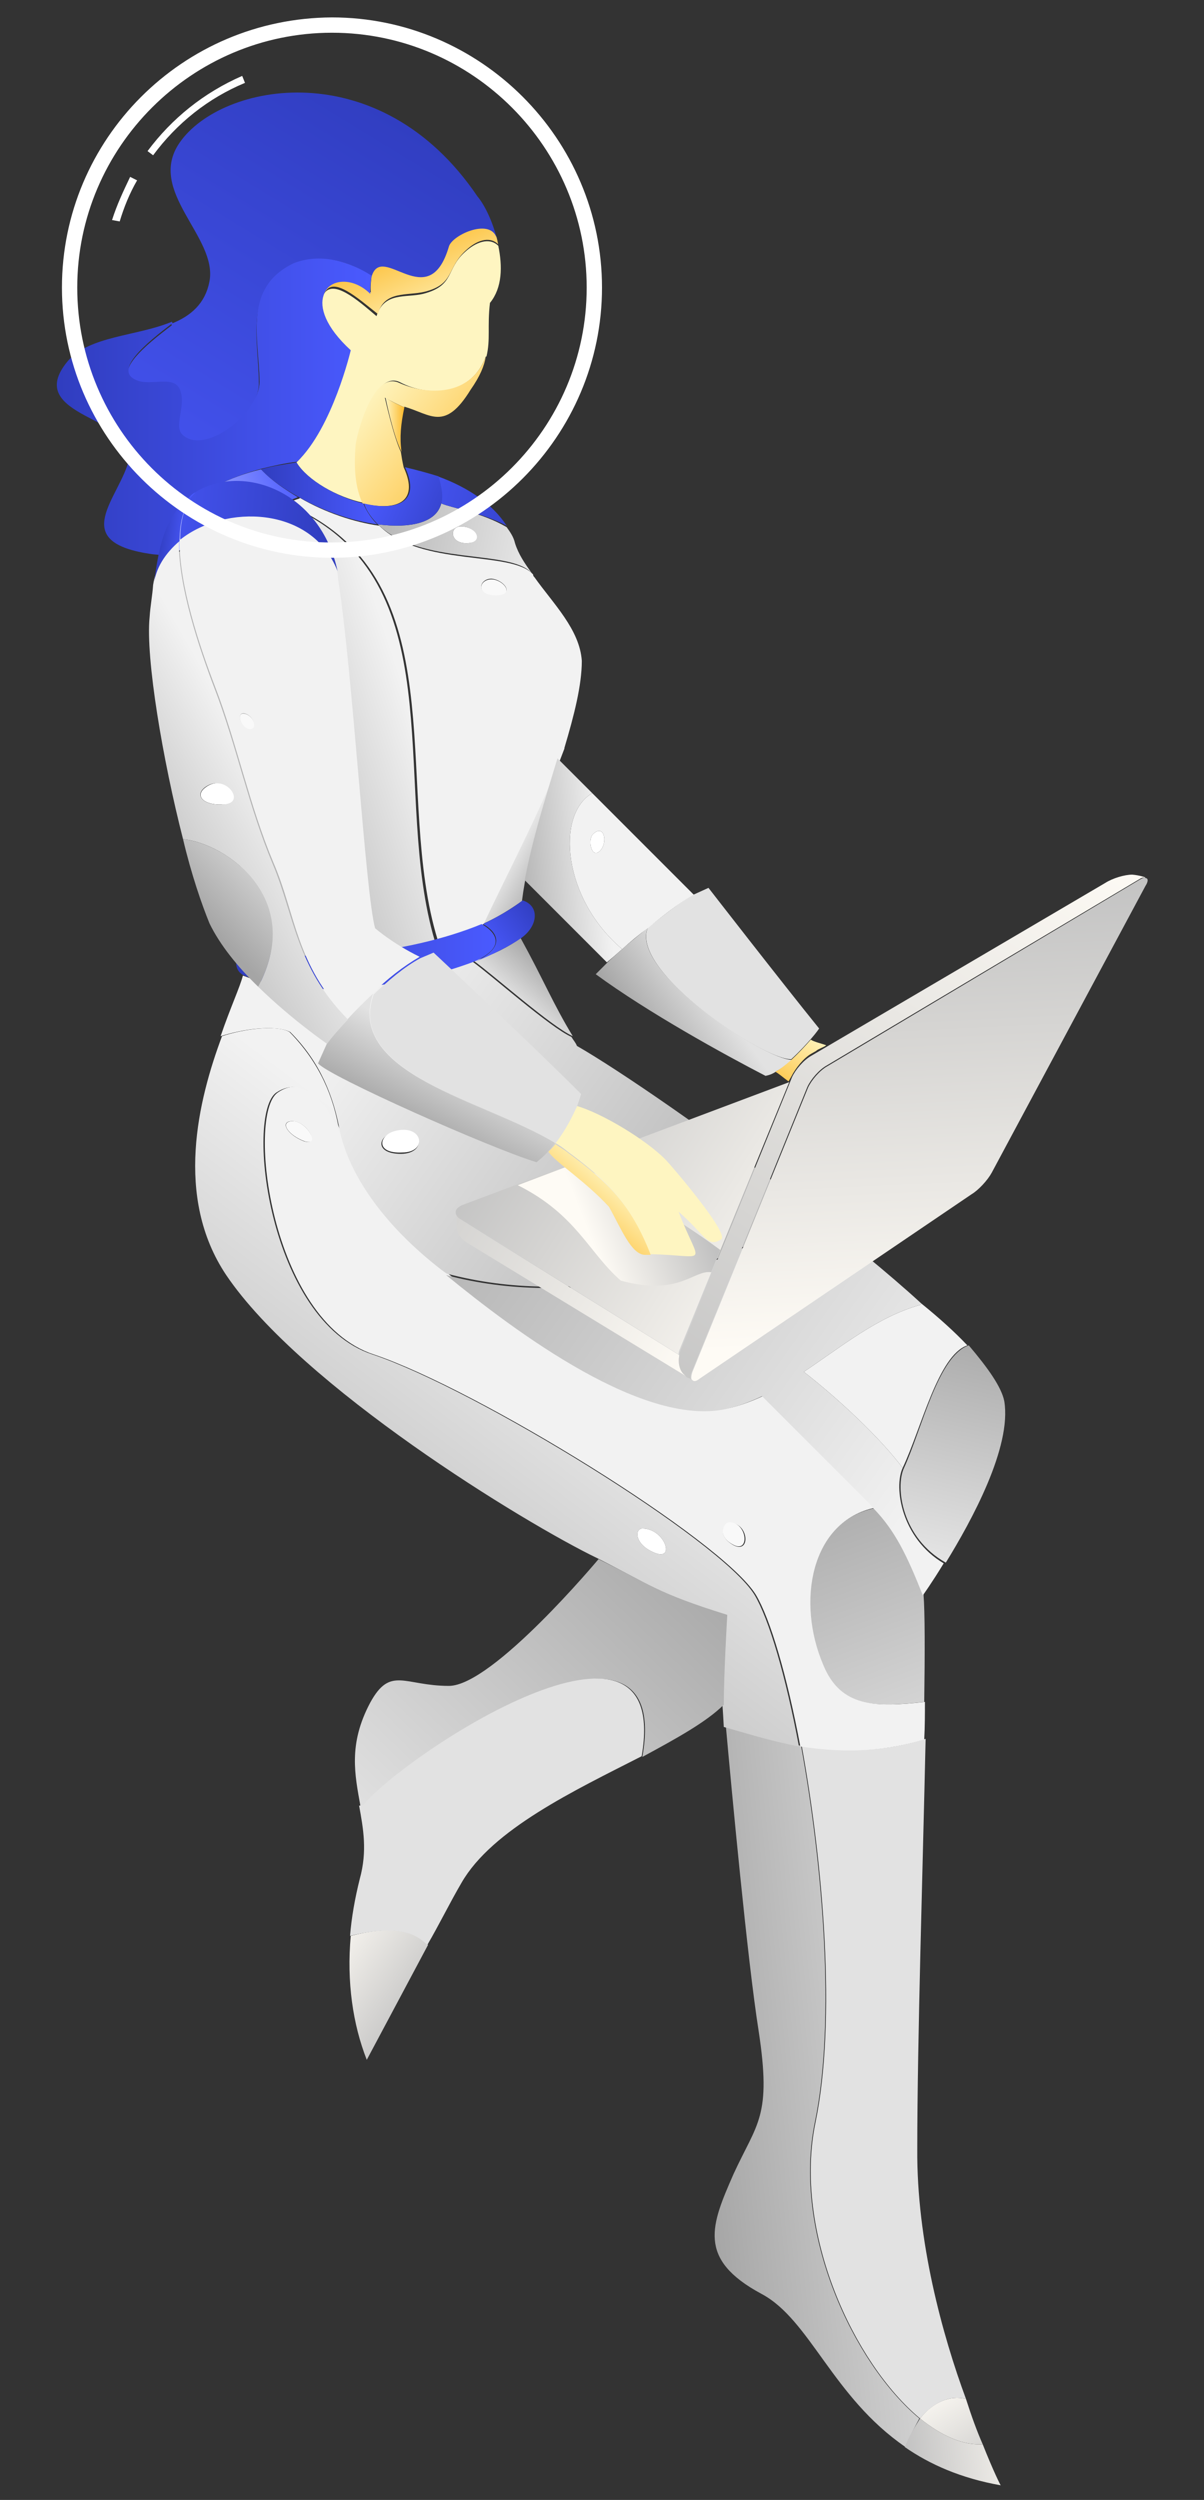 <svg xmlns="http://www.w3.org/2000/svg" xmlns:xlink="http://www.w3.org/1999/xlink" id="Layer_1" x="0px" y="0px" viewBox="0 0 173 359" style="enable-background:new 0 0 173 359;" xml:space="preserve"><rect x="0" y="0" width="173" height="359" fill="#333333" stroke="none"/><style type="text/css">	.st0{fill:url(#SVGID_1_);}	.st1{fill:url(#SVGID_00000011002559739264924430000011937345542627028909_);}	.st2{fill:url(#SVGID_00000111191545321303067020000012149274449857324195_);}	.st3{fill:url(#SVGID_00000039134054538013020630000007177092714774740889_);}	.st4{fill:url(#SVGID_00000099661919711084187180000004850271614420534683_);}	.st5{fill:url(#SVGID_00000092447312792606068470000013668351799085744802_);}	.st6{fill:url(#SVGID_00000132794561665299977750000004756195106152981682_);}	.st7{fill:#F2F2F2;}	.st8{fill:#E2E2E2;}	.st9{fill:url(#SVGID_00000134957974936082796210000012021696686049801362_);}	.st10{fill:url(#SVGID_00000167383546828078002160000015731364868745520015_);}	.st11{fill:url(#SVGID_00000150784941457059505350000016423101105993796739_);}	.st12{fill:url(#SVGID_00000173126318076027255830000007394728507694797502_);}	.st13{fill:#F9F9F9;}	.st14{fill:url(#SVGID_00000105402046486503147700000008392954196920084633_);}	.st15{fill:#FFFFFF;}	.st16{fill:url(#SVGID_00000072260087074931131540000011388529656941064065_);}	.st17{fill:url(#SVGID_00000102538897892639504740000002203581012554847653_);}	.st18{fill:url(#SVGID_00000075128942502470676760000010454950035748704154_);}	.st19{fill:url(#SVGID_00000173138304362651972800000015652694049840684704_);}	.st20{fill:#FEF5C1;}	.st21{fill:url(#SVGID_00000109014147545841515290000002479767351841243528_);}	.st22{fill:url(#SVGID_00000118388953220555849400000012081384476167807900_);}	.st23{fill:url(#SVGID_00000137826461883382481090000011592372315842384551_);}	.st24{fill:url(#SVGID_00000150060912494839899880000000267802377567965628_);}	.st25{fill:url(#SVGID_00000178202269796821259790000010527830869566667915_);}	.st26{fill:url(#SVGID_00000086662331645191784370000001594945651695463075_);}	.st27{fill:url(#SVGID_00000077317618679764299430000014182410012489331894_);}	.st28{fill:url(#SVGID_00000007413875795743364820000004203780671112451516_);}	.st29{fill:url(#SVGID_00000054237798019731125140000011964747683304133046_);}	.st30{fill:url(#SVGID_00000003821714075878901570000007086075168660582287_);}	.st31{fill:url(#SVGID_00000181780779491441026770000006201903281803375511_);}	.st32{fill:url(#SVGID_00000144303928530542329890000012915607267308335805_);}	.st33{fill:url(#SVGID_00000108273261048787048570000006891681892739686801_);}	.st34{fill:url(#SVGID_00000102512352478717297570000006241046846312348839_);}	.st35{fill:url(#SVGID_00000127739344432895358160000007108073987542050181_);}	.st36{fill:url(#SVGID_00000176045694055681506250000013180306924240700593_);}	.st37{fill:url(#SVGID_00000077308034297247284240000011820859589634841482_);}	.st38{fill:url(#SVGID_00000083780497414084725510000017258798123446019772_);}	.st39{fill:url(#SVGID_00000116948220416673528430000007446497879226706323_);}	.st40{fill:url(#SVGID_00000164484987747844206170000005557449493929246895_);}	.st41{fill:url(#SVGID_00000084501628534256859270000003383270843603860864_);}	.st42{fill:url(#SVGID_00000107570261077475783190000009871021593627837078_);}	.st43{fill:url(#SVGID_00000146460287586920371160000003122666546431459481_);}</style><g>	<g>		<g>							<linearGradient id="SVGID_1_" gradientUnits="userSpaceOnUse" x1="73.121" y1="-957.274" x2="79.595" y2="-964.504" gradientTransform="matrix(1 0 0 1 0 1103)">				<stop offset="0" style="stop-color:#F2F2F2"></stop>				<stop offset="1" style="stop-color:#A5A5A5"></stop>			</linearGradient>			<path class="st0" d="M74.8,134.7c3.2,5.8,4.7,9.5,7.5,14.1c-3.1-1.4-11.3-8.7-14.2-10.8C70.9,137.1,73.2,135.9,74.8,134.7z"></path>							<linearGradient id="SVGID_00000145042964317209006950000003997760030254676372_" gradientUnits="userSpaceOnUse" x1="74.085" y1="-983.34" x2="81.145" y2="-979.306" gradientTransform="matrix(1 0 0 1 0 1103)">				<stop offset="0" style="stop-color:#F2F2F2"></stop>				<stop offset="1" style="stop-color:#A5A5A5"></stop>			</linearGradient>			<path style="fill:url(#SVGID_00000145042964317209006950000003997760030254676372_);" d="M80.7,107.5c-2,6.9-4.8,14.6-5.7,21.9    c-1.7,1.2-3.6,2.4-5.9,3.4l0,0C72.2,126.2,77.6,116.1,80.7,107.5z"></path>							<linearGradient id="SVGID_00000008110867458746436580000006257502130533723031_" gradientUnits="userSpaceOnUse" x1="45.196" y1="-823.875" x2="60.496" y2="-813.132" gradientTransform="matrix(1 0 0 1 0 1103)">				<stop offset="0" style="stop-color:#FEFBF5"></stop>				<stop offset="1" style="stop-color:#C1C1C1"></stop>			</linearGradient>			<path style="fill:url(#SVGID_00000008110867458746436580000006257502130533723031_);" d="M61.5,279.3c-4.7,8.8-8.8,16.5-8.8,16.5    c-2-5.1-2.9-11.2-2.3-17.8C55.7,276.6,59.1,277,61.5,279.3z"></path>							<linearGradient id="SVGID_00000052802468591706170260000010524921737344178309_" gradientUnits="userSpaceOnUse" x1="131.616" y1="-871.855" x2="141.382" y2="-913.523" gradientTransform="matrix(1 0 0 1 0 1103)">				<stop offset="0" style="stop-color:#F2F2F2"></stop>				<stop offset="1" style="stop-color:#A5A5A5"></stop>			</linearGradient>			<path style="fill:url(#SVGID_00000052802468591706170260000010524921737344178309_);" d="M144.3,201.2c1.1,6.6-4.7,17.2-8.4,23.2    c-6.3-3.5-7.3-10.8-6-13.6c2.6-5.7,4.9-16.1,9.3-17.6l0,0C142,196.5,143.9,199.2,144.3,201.2z"></path>							<linearGradient id="SVGID_00000032628807339293093970000007231796258383221165_" gradientUnits="userSpaceOnUse" x1="138.467" y1="-805.574" x2="99.818" y2="-801.594" gradientTransform="matrix(1 0 0 1 0 1103)">				<stop offset="0" style="stop-color:#E2E2E2"></stop>				<stop offset="1" style="stop-color:#A5A5A5"></stop>			</linearGradient>			<path style="fill:url(#SVGID_00000032628807339293093970000007231796258383221165_);" d="M132.1,347.3    c-9.5-7.9-18.3-26.8-15-42.6c3-14.6,1.1-37-2-54c-4.3-0.7-7.9-1.9-10.8-2.8c0.8,8.9,3.1,33.6,4.7,43.7    c1.9,12.4-0.2,13.2-3.6,20.6c-3.2,7.3-5.3,12.2,4,17.2c7,3.7,10.2,14.8,20.7,22C130.7,349.9,131.4,348.6,132.1,347.3L132.1,347.3    z"></path>							<linearGradient id="SVGID_00000075164600068244555330000013950362261334343566_" gradientUnits="userSpaceOnUse" x1="148.791" y1="-752.006" x2="129.809" y2="-750.051" gradientTransform="matrix(1 0 0 1 0 1103)">				<stop offset="0" style="stop-color:#FEFBF5"></stop>				<stop offset="1" style="stop-color:#C1C1C1"></stop>			</linearGradient>			<path style="fill:url(#SVGID_00000075164600068244555330000013950362261334343566_);" d="M141.2,351c-2.8,0.2-5.9-1.2-9-3.7    c-0.8,1.3-1.6,2.6-2.2,4.1c3.6,2.5,8.1,4.5,13.8,5.5C143.8,357,142.7,354.8,141.2,351z"></path>							<linearGradient id="SVGID_00000173842207887275650020000007635965922306548617_" gradientUnits="userSpaceOnUse" x1="133.543" y1="-760.347" x2="142.667" y2="-744.783" gradientTransform="matrix(1 0 0 1 0 1103)">				<stop offset="0" style="stop-color:#FEFBF5"></stop>				<stop offset="1" style="stop-color:#C1C1C1"></stop>			</linearGradient>			<path style="fill:url(#SVGID_00000173842207887275650020000007635965922306548617_);" d="M141.2,351c-2.8,0.2-5.9-1.2-9-3.7    c1.8-2.3,4.3-3.4,6.6-2.8C139.6,347,140.4,349.2,141.2,351z"></path>			<path class="st7" d="M139,193.2L139,193.2c-4.2,1.4-6.6,11.9-9.3,17.6c-3.2-4.3-9.3-10-14.2-13.8c5.4-3.6,10.6-7.9,16.7-9.6    l0.2-0.2C135,189.3,137.2,191.3,139,193.2z"></path>			<path class="st8" d="M138.8,344.5c-2.3-0.6-4.7,0.5-6.6,2.8c-9.5-7.9-18.3-26.8-15-42.6c3-14.6,1.1-37-2-54    c5.2,0.8,11.2,1.1,17.8-1c-0.4,18.3-1.2,43.5-1.2,58.9C131.7,321.8,135.4,335.3,138.8,344.5z"></path>							<linearGradient id="SVGID_00000131344912515878672060000011672828855536741521_" gradientUnits="userSpaceOnUse" x1="138.354" y1="-834.438" x2="116.545" y2="-892.704" gradientTransform="matrix(1 0 0 1 0 1103)">				<stop offset="0" style="stop-color:#F2F2F2"></stop>				<stop offset="1" style="stop-color:#A5A5A5"></stop>			</linearGradient>			<path style="fill:url(#SVGID_00000131344912515878672060000011672828855536741521_);" d="M132.7,229c0.2,2.5,0.2,8.2,0.1,15.4    c-7.1,0.8-12.2,0.8-14.7-5.2c-3.9-9.1-1.7-20.7,7.5-22.6C128.8,219.8,130.5,223.2,132.7,229z"></path>			<path class="st7" d="M132.9,244.4c0,1.7,0,3.5-0.1,5.4c-6.6,2-12.6,1.8-17.8,1c-1.9-10.1-4.3-18.3-6.4-21.8    c-4.9-7.9-40-29.5-54.9-34.5c-14.9-4.9-18.3-34.5-13.8-37.6s8.3,3,9.4,6.5c1.4,5.1,5.4,11.7,13.5,18.2    c9.4,7.7,29.6,23.7,42.4,20.5c1.6-0.4,3.1-1,4.6-1.7c6,6,14.1,14.1,15.5,15.5c0.2,0.2,0.4,0.4,0.5,0.6    c-9.3,1.9-11.4,13.5-7.5,22.6C120.8,245.2,125.8,245.2,132.9,244.4z M105.4,221.9c2.5,1.3,2.2-3.2-0.5-3.2    C104,218.6,102.9,220.5,105.4,221.9z M43.7,163.9c2.4,0.7,0.4-2.9-1.7-2.9C40.1,161,41.3,163,43.7,163.9z"></path>							<linearGradient id="SVGID_00000067208323366658522640000006900025100301263801_" gradientUnits="userSpaceOnUse" x1="136.295" y1="-891.663" x2="55.797" y2="-948.906" gradientTransform="matrix(1 0 0 1 0 1103)">				<stop offset="0" style="stop-color:#F2F2F2"></stop>				<stop offset="1" style="stop-color:#A5A5A5"></stop>			</linearGradient>			<path style="fill:url(#SVGID_00000067208323366658522640000006900025100301263801_);" d="M129.7,210.8c-3.2-4.3-9.3-10-14.2-13.8    c5.4-3.6,10.6-7.9,16.7-9.6l0.2-0.2c-4.9-4.5-11-9.4-17.2-14.2c-6,6.3-14.8,9.5-22.7,10.6c-9.7,1.9-19.5,1.9-28.4-0.5    c9.9,8.1,28.8,22.3,40.8,19.1c1.6-0.4,3.1-1,4.6-1.7c6,6,14.1,14.1,15.5,15.5c0.2,0.2,0.4,0.4,0.5,0.6c3.1,3.2,4.8,6.7,7.1,12.5    c0,0,1.3-1.8,3-4.6C129.5,220.9,128.4,213.6,129.7,210.8z"></path>							<linearGradient id="SVGID_00000164482686862975540970000007726040310764169864_" gradientUnits="userSpaceOnUse" x1="48.343" y1="-955.323" x2="113.458" y2="-908.813" gradientTransform="matrix(1 0 0 1 0 1103)">				<stop offset="0" style="stop-color:#F2F2F2"></stop>				<stop offset="1" style="stop-color:#A5A5A5"></stop>			</linearGradient>			<path style="fill:url(#SVGID_00000164482686862975540970000007726040310764169864_);" d="M92.5,183.4c8.1-1,16.7-4.3,22.7-10.6    c-12.8-9.9-26.2-19.1-32.3-22.6c-0.2-0.5-0.5-0.8-0.8-1.3c-3.1-1.4-11.3-8.7-14.2-10.8l0,0c-9.3,3.5-23.5,5.7-33,2    c-0.4,1.6-1.8,4.6-3.2,8.7c3.1-1,7.8-1.7,10-0.6c4.3,4.3,6.3,9.3,7.2,14.6c0.1,0.2,0.1,0.5,0.2,0.7c1.4,5.1,5.4,11.7,13.5,18.2    c0.5,0.4,1,0.8,1.6,1.2C73.2,185.3,82.8,185.3,92.5,183.4z M57.6,165.7c-3.7,0-3.4-2.5-1-3.1C60.8,161.4,61.5,165.7,57.6,165.7z"></path>							<linearGradient id="SVGID_00000084494533709965155990000018321686499147580836_" gradientUnits="userSpaceOnUse" x1="83.938" y1="-917.262" x2="36.709" y2="-854.29" gradientTransform="matrix(1 0 0 1 0 1103)">				<stop offset="0" style="stop-color:#F2F2F2"></stop>				<stop offset="1" style="stop-color:#A5A5A5"></stop>			</linearGradient>			<path style="fill:url(#SVGID_00000084494533709965155990000018321686499147580836_);" d="M31.9,148.8c-3.4,9.1-6.9,23.1,0.6,34.3    c10.8,16,42.8,35.6,53.4,40.7c7.7,3.9,8.3,4.9,18.4,8.1c0,0-0.5,8.5-0.5,12.9c0,0,0.1,1.2,0.2,3.2c2.9,0.8,6.6,2,10.8,2.8    c-1.9-10.1-4.3-18.3-6.4-21.8c-4.9-7.9-40-29.5-54.9-34.5c-14.9-4.9-18.3-34.5-13.8-37.6c4.2-2.8,7.8,2.3,9.1,5.9    c-0.8-5.3-2.9-10.2-7.2-14.6C39.7,147.1,34.9,147.8,31.9,148.8z M92.3,219.5c3.2,0,4.8,4.7,1.8,3.5    C91.1,221.8,91.2,219.5,92.3,219.5z"></path>			<path class="st13" d="M104.8,218.6c2.6,0,3,4.6,0.5,3.2C102.9,220.5,104,218.6,104.8,218.6z"></path>							<linearGradient id="SVGID_00000012446886023578058150000005170760145369416355_" gradientUnits="userSpaceOnUse" x1="56.33" y1="-835.629" x2="101.946" y2="-882.854" gradientTransform="matrix(1 0 0 1 0 1103)">				<stop offset="0" style="stop-color:#E2E2E2"></stop>				<stop offset="1" style="stop-color:#A5A5A5"></stop>			</linearGradient>			<path style="fill:url(#SVGID_00000012446886023578058150000005170760145369416355_);" d="M104.5,231.9c0,0-0.5,8.5-0.5,12.9    c-2.5,2.5-6.9,4.9-11.7,7.5l0,0c4.6-25.6-33.8-0.4-40,7l-0.5,0.1c-0.8-4.5-1.8-8.9,1.4-14.9c2.9-5.3,4.9-2.4,11.3-2.4    c6.3,0,21.5-18.2,21.5-18.2C93.6,227.6,94.2,228.7,104.5,231.9z"></path>			<path class="st15" d="M92.3,219.5c3.2,0,4.8,4.7,1.8,3.5C91.1,221.8,91.2,219.5,92.3,219.5z"></path>			<path class="st8" d="M52.2,259.2c6-7.3,44.4-32.5,40-7l0,0c-9.6,4.9-21.5,10.5-25.9,18.2c-1.7,2.9-3.2,6-4.9,8.9    c-2.3-2.3-5.8-2.6-11.1-1.3c0.2-2.6,0.7-5.4,1.4-8.2c1.1-4,0.5-7.2-0.1-10.5L52.2,259.2z"></path>							<linearGradient id="SVGID_00000169558883369323719580000006057769451661617817_" gradientUnits="userSpaceOnUse" x1="58.922" y1="-1001.72" x2="28.647" y2="-991.629" gradientTransform="matrix(1 0 0 1 0 1103)">				<stop offset="0" style="stop-color:#F2F2F2"></stop>				<stop offset="1" style="stop-color:#A5A5A5"></stop>			</linearGradient>			<path style="fill:url(#SVGID_00000169558883369323719580000006057769451661617817_);" d="M44.4,74.1c-1.3-0.8-2.9-1.3-4.6-1.4    c-4.6,1.7-13,4.9-17,8.9c-1.2,14.8,14.4,38.3,13,54.8c5.7,1.8,17,1.3,26.7-1.2C56.2,114.1,65.1,85.7,44.4,74.1z"></path>			<path class="st7" d="M76.8,82.9C76.8,82.9,76.8,82.7,76.8,82.9c-0.1-0.1-0.2-0.2-0.2-0.4l0,0c-3.1-3.5-16-1-22.1-7    c-3.6-0.5-7.8-1.9-11.4-4l-0.1,0.1c-0.4,0.1-1.4,0.5-2.9,1.1c1.7,0.1,3.2,0.6,4.6,1.4c20.7,11.7,11.8,40.1,18.2,60.9    c2.3-0.6,4.6-1.3,6.6-2.3c3-6.5,8.4-16.6,11.6-25.2c0,0,0,0,0-0.1c1.4-4.7,2.5-9,2.5-12.5C83.3,90.4,79.5,86.7,76.8,82.9z     M71.2,85.4c-3,0-2.3-2.3-0.6-2.3C72.3,83.2,74.2,85.4,71.2,85.4z"></path>							<linearGradient id="SVGID_00000017501839541474070430000011940192808073905040_" gradientUnits="userSpaceOnUse" x1="77.09" y1="-972.939" x2="69.219" y2="-967.214" gradientTransform="matrix(1 0 0 1 0 1103)">				<stop offset="0" style="stop-color:#303DBF"></stop>				<stop offset="1" style="stop-color:#4A5AFF"></stop>			</linearGradient>			<path style="fill:url(#SVGID_00000017501839541474070430000011940192808073905040_);" d="M75.1,129.3c2.5,0.8,2.2,3.7-0.2,5.4    c-1.7,1.2-4,2.3-6.6,3.4c4.8-2.3,2.8-4.5,1.1-5.4C71.5,131.7,73.4,130.6,75.1,129.3z"></path>							<linearGradient id="SVGID_00000011019009014740083600000013707599570825295536_" gradientUnits="userSpaceOnUse" x1="81.799" y1="-1023.26" x2="46.739" y2="-1030.236" gradientTransform="matrix(1 0 0 1 0 1103)">				<stop offset="0" style="stop-color:#F2F2F2"></stop>				<stop offset="1" style="stop-color:#A5A5A5"></stop>			</linearGradient>			<path style="fill:url(#SVGID_00000011019009014740083600000013707599570825295536_);" d="M74,78c0.5,1.6,1.4,2.9,2.4,4.3    c-3.1-3.5-16-1-22.1-7c4.6,0.6,8.4-0.2,9.1-3c1.7,0.7,5.8,1.3,9.4,3.4l0,0C73.3,76.4,73.8,77.1,74,78z M67,78    c2.4,0,1.6-2.4-0.8-2.4C64.6,75.6,64.6,78,67,78z"></path>							<linearGradient id="SVGID_00000105404304760943460830000017101236470080665257_" gradientUnits="userSpaceOnUse" x1="80.407" y1="-1027.84" x2="55.184" y2="-1034.28" gradientTransform="matrix(1 0 0 1 0 1103)">				<stop offset="0" style="stop-color:#303DBF"></stop>				<stop offset="1" style="stop-color:#4A5AFF"></stop>			</linearGradient>			<path style="fill:url(#SVGID_00000105404304760943460830000017101236470080665257_);" d="M72.8,75.5L72.8,75.5    c-3.6-1.9-7.7-2.5-9.4-3.2c0.2-1,0.1-2.3-0.5-3.9C67.3,70,70.8,72.4,72.8,75.5z"></path>			<path class="st13" d="M70.6,83.2c1.7,0,3.6,2.3,0.6,2.3C68.2,85.4,68.9,83.2,70.6,83.2z"></path>			<path class="st20" d="M71.6,35.3c0.6,2.9,0.6,6-1.2,8.2c-0.4,3.4,0.1,5.2-0.5,7.7h-0.1c-2.2,5.9-8.5,5.7-12.3,3.7    c-3.7-1.9-6.1,7.7-6.3,8.9c-0.4,3.6,0,6.3,1,8.4c-3.7-0.8-8.1-3.2-9.6-5.8c4.9-4.9,7.7-16,7.7-16c-3.6-3.4-4.5-6.1-3.9-7.9    c1.2-2.8,5.1,0.7,7.7,2.9c1.1-3.5,4.2-2.6,6.7-3.2c4.6-1.2,3.2-3.5,6-6C68.3,34.8,70.3,34,71.6,35.3L71.6,35.3z"></path>							<linearGradient id="SVGID_00000072263437109351025470000017324415551801489340_" gradientUnits="userSpaceOnUse" x1="62.494" y1="-1056.389" x2="56.948" y2="-1069.45" gradientTransform="matrix(1 0 0 1 0 1103)">				<stop offset="0" style="stop-color:#FEF5C1"></stop>				<stop offset="1" style="stop-color:#FDB929"></stop>			</linearGradient>			<path style="fill:url(#SVGID_00000072263437109351025470000017324415551801489340_);" d="M53.4,39.6c1.4-5.1,8.2,5.7,11.1-4.3    c0.5-1.6,6-4.2,6.9-1.1c0,0,0,0,0,0.1c0.1,0.2,0.1,0.6,0.2,0.8c-1.3-1.3-3.2-0.5-4.6,0.8c-2.9,2.6-1.6,4.9-6,6    c-2.5,0.6-5.8-0.2-6.7,3.2c-2.8-2.2-6.6-5.7-7.7-2.9c0.7-2.4,4.2-2.8,6.7-0.2C53.2,41.2,53.3,40.4,53.4,39.6z"></path>							<linearGradient id="SVGID_00000166668538701228094770000016714115762337456808_" gradientUnits="userSpaceOnUse" x1="53.099" y1="-1047.535" x2="72.599" y2="-1031.97" gradientTransform="matrix(1 0 0 1 0 1103)">				<stop offset="0" style="stop-color:#FEF5C1"></stop>				<stop offset="1" style="stop-color:#FDB929"></stop>			</linearGradient>			<path style="fill:url(#SVGID_00000166668538701228094770000016714115762337456808_);" d="M69.8,51.2L69.8,51.2    c-0.2,1.3-0.8,2.8-2.2,4.8c-3.7,6-5.7,3.5-9.5,2.4v0.1l0,0c-2.2-1-2.8-1.4-2.8-1.4s1.2,5.5,2.3,7.8l0,0c0.1,0.7,0.2,1.3,0.4,2.2    c2.4,5.2-1.3,6.3-5.9,5.2c-1-2.2-1.3-4.8-1-8.4c0.1-1.2,2.4-10.8,6.3-8.9C61.2,56.7,67.6,57.1,69.8,51.2z"></path>							<linearGradient id="SVGID_00000023966478927593876300000012259439448432118938_" gradientUnits="userSpaceOnUse" x1="57.177" y1="-1089.72" x2="12.254" y2="-1016.151" gradientTransform="matrix(1 0 0 1 0 1103)">				<stop offset="0" style="stop-color:#303DBF"></stop>				<stop offset="1" style="stop-color:#4A5AFF"></stop>			</linearGradient>			<path style="fill:url(#SVGID_00000023966478927593876300000012259439448432118938_);" d="M71.4,34.3c-0.8-3.1-6.4-0.6-6.9,1.1    c-2.9,9.9-9.6-0.7-11.1,4.3c-3.2-2.3-7.6-3.4-11.3-1.6c-7.2,3.5-4.9,10.8-4.9,17c0,4.5-7.8,10.7-11.1,7.6c-1.2-1.2,0.4-4-0.2-6    c-0.7-2.6-4-1-6.1-1.7c-4-1.3,1.2-5.5,4.9-8.3l-0.1-0.2c2.8-1.1,4.9-2.9,5.5-6.1c1.2-6.4-9.1-12.9-4.3-19.9    c6-8.7,28.8-13,42.8,7.7C69.7,29.5,70.8,31.9,71.4,34.3z"></path>							<linearGradient id="SVGID_00000051348338194465303480000013107015414446621618_" gradientUnits="userSpaceOnUse" x1="33.937" y1="-965.656" x2="71.135" y2="-965.656" gradientTransform="matrix(1 0 0 1 0 1103)">				<stop offset="0" style="stop-color:#303DBF"></stop>				<stop offset="1" style="stop-color:#4A5AFF"></stop>			</linearGradient>			<path style="fill:url(#SVGID_00000051348338194465303480000013107015414446621618_);" d="M69.2,132.7c1.8,1,3.9,3.2-1.1,5.4l0,0    c-9.3,3.5-23.5,5.7-33,2c-1.6-0.7-1.7-3.1,0.7-4C42.8,138.5,58.6,137.1,69.2,132.7L69.2,132.7z"></path>			<path class="st15" d="M66.2,75.6c2.4,0,3.4,2.4,0.8,2.4C64.6,78,64.6,75.6,66.2,75.6z"></path>							<linearGradient id="SVGID_00000081611994210329067280000012013257603500943518_" gradientUnits="userSpaceOnUse" x1="66.749" y1="-1027.576" x2="53.333" y2="-1033.478" gradientTransform="matrix(1 0 0 1 0 1103)">				<stop offset="0" style="stop-color:#303DBF"></stop>				<stop offset="1" style="stop-color:#4A5AFF"></stop>			</linearGradient>			<path style="fill:url(#SVGID_00000081611994210329067280000012013257603500943518_);" d="M63.4,72.3c-0.7,2.8-4.5,3.6-9.1,3    c-0.8-0.8-1.6-1.8-2-3c4.5,1.1,8.3,0,5.9-5.2c1.7,0.4,3.2,0.8,4.8,1.3C63.5,70,63.7,71.3,63.4,72.3z"></path>			<path class="st15" d="M56.8,162.4c4-1,4.7,3.1,1,3.1C53.9,165.7,54.4,163,56.8,162.4z"></path>							<linearGradient id="SVGID_00000103987579825845357300000000010019798071916706_" gradientUnits="userSpaceOnUse" x1="55.384" y1="-1041.995" x2="58.144" y2="-1041.995" gradientTransform="matrix(1 0 0 1 0 1103)">				<stop offset="0" style="stop-color:#FEF5C1"></stop>				<stop offset="1" style="stop-color:#FDB929"></stop>			</linearGradient>			<path style="fill:url(#SVGID_00000103987579825845357300000000010019798071916706_);" d="M58.1,58.5L58.1,58.5    c-0.5,2.4-0.7,4.3-0.4,6.4c-1.2-2.3-2.3-7.8-2.3-7.8S56,57.6,58.1,58.5z"></path>							<linearGradient id="SVGID_00000071537069822703617670000005315090317634061968_" gradientUnits="userSpaceOnUse" x1="8.184" y1="-1044.498" x2="53.475" y2="-1044.498" gradientTransform="matrix(1 0 0 1 0 1103)">				<stop offset="0" style="stop-color:#303DBF"></stop>				<stop offset="1" style="stop-color:#4A5AFF"></stop>			</linearGradient>			<path style="fill:url(#SVGID_00000071537069822703617670000005315090317634061968_);" d="M53.4,39.6c-0.1,0.6-0.2,1.4-0.2,2.6    c-2.5-2.5-6-2.2-6.7,0.2c-0.6,1.7,0.2,4.5,3.9,7.9c0,0-2.6,11.1-7.7,16c-1.7,0.2-3.5,0.6-5.1,1c-4.5,1.2-8.4,3.1-11.1,5.7    c-1.9,1.9-2.9,4.1-3.4,6.7L22,79.6c-12.6-1.7-4.7-8.1-3.4-13.8C20,60,3.1,59.9,9.7,51.9c3.1-3.7,10-3.6,15-5.7l0.1,0.2    c-3.7,2.8-8.9,7-4.9,8.3c2.2,0.7,5.5-1,6.1,1.7c0.6,2-1,4.9,0.2,6c3.2,3.1,11.1-3.1,11.1-7.6c-0.1-6.3-2.4-13.5,4.9-17    C46,36.3,50.2,37.5,53.4,39.6z"></path>							<linearGradient id="SVGID_00000100370802264156841040000004294565375285033370_" gradientUnits="userSpaceOnUse" x1="37.535" y1="-1032.125" x2="54.305" y2="-1032.125" gradientTransform="matrix(1 0 0 1 0 1103)">				<stop offset="0" style="stop-color:#303DBF"></stop>				<stop offset="1" style="stop-color:#4A5AFF"></stop>			</linearGradient>			<path style="fill:url(#SVGID_00000100370802264156841040000004294565375285033370_);" d="M52.2,72.3c0.5,1.2,1.2,2.2,2,3    c-3.6-0.5-7.8-1.9-11.4-4c-2-1.1-3.9-2.4-5.3-3.9c1.7-0.5,3.4-0.7,5.1-1C44.2,69,48.5,71.4,52.2,72.3z"></path>			<path class="st13" d="M42.1,161c1.9,0,4.1,3.6,1.7,2.9C41.3,163,40.1,161,42.1,161z"></path>							<linearGradient id="SVGID_00000018952656281041097640000007779076903794990988_" gradientUnits="userSpaceOnUse" x1="14.422" y1="-1023.557" x2="43.403" y2="-1032.859" gradientTransform="matrix(1 0 0 1 0 1103)">				<stop offset="0" style="stop-color:#FFFFFF"></stop>				<stop offset="1" style="stop-color:#4A5AFF"></stop>			</linearGradient>			<path style="fill:url(#SVGID_00000018952656281041097640000007779076903794990988_);" d="M42.8,71.4L42.8,71.4    c-1.6,0.7-14.8,4.8-20,10c0-0.5,0.1-1,0.2-1.6c0.5-2.5,1.4-4.8,3.4-6.7c2.6-2.6,6.6-4.6,11.1-5.7C39,69,40.8,70.2,42.8,71.4z"></path>		</g>		<g>							<linearGradient id="SVGID_00000102521293278547918390000013318618097861034403_" gradientUnits="userSpaceOnUse" x1="99.078" y1="-906.898" x2="48.514" y2="-936.846" gradientTransform="matrix(1 0 0 1 0 1103)">				<stop offset="0" style="stop-color:#FEFBF5"></stop>				<stop offset="1" style="stop-color:#C1C1C1"></stop>			</linearGradient>			<path style="fill:url(#SVGID_00000102521293278547918390000013318618097861034403_);" d="M66.3,175.2l31.3,19.4l0,0    c-0.1,1,0,2,0.5,2.5c0.2,0.2,0.5,0.5,0.6,0.6l-31.2-19c-1.1-0.6-1.8-1.4-1.9-2.4c0-0.7,0-1.4,0-1.8    C65.7,174.6,65.9,174.9,66.3,175.2z"></path>							<linearGradient id="SVGID_00000018221312885972953710000008027966899747092903_" gradientUnits="userSpaceOnUse" x1="117.418" y1="-920.044" x2="73.581" y2="-948.039" gradientTransform="matrix(1 0 0 1 0 1103)">				<stop offset="0" style="stop-color:#FEFBF5"></stop>				<stop offset="1" style="stop-color:#C1C1C1"></stop>			</linearGradient>			<path style="fill:url(#SVGID_00000018221312885972953710000008027966899747092903_);" d="M97.7,193.7c-0.1,0.2-0.2,0.5-0.2,0.8    l0,0l-31.3-19.4c-0.4-0.2-0.6-0.5-0.7-0.8c-0.1-0.5,0.1-0.8,0.8-1.2l47.1-17.7L97.7,193.7z"></path>							<linearGradient id="SVGID_00000170244595363762075030000004507372266310528430_" gradientUnits="userSpaceOnUse" x1="84.847" y1="-925.167" x2="99.822" y2="-931.027" gradientTransform="matrix(1 0 0 1 0 1103)">				<stop offset="0" style="stop-color:#FEFBF5"></stop>				<stop offset="1" style="stop-color:#C1C1C1"></stop>			</linearGradient>			<path style="fill:url(#SVGID_00000170244595363762075030000004507372266310528430_);" d="M82.6,167.1l-8.2,3.1    c8.4,4.2,10.2,9.7,14.8,13.7c8.4,2.3,10.5-1.6,13-1.2l1.3-3.2C97.1,174.8,90.1,170.7,82.6,167.1z"></path>							<linearGradient id="SVGID_00000112606667718515827990000010799083469580767157_" gradientUnits="userSpaceOnUse" x1="153.825" y1="-985.68" x2="94.796" y2="-893.015" gradientTransform="matrix(1 0 0 1 0 1103)">				<stop offset="0" style="stop-color:#FEFBF5"></stop>				<stop offset="1" style="stop-color:#C1C1C1"></stop>			</linearGradient>			<path style="fill:url(#SVGID_00000112606667718515827990000010799083469580767157_);" d="M162.7,125.6c1.1,0.1,1.9,0.4,1.9,0.4    c-0.2,0-0.5,0-0.8,0.2l-45,26.8c-1.1,0.6-2.3,2-2.8,3.1L99.4,197c-0.2,0.5-0.2,0.8-0.1,1.1l-0.1-0.1l0,0l-0.5-0.2l0,0    c-0.1-0.1-0.4-0.4-0.6-0.6c-0.5-0.6-0.7-1.6-0.5-2.5c0-0.2,0.1-0.6,0.2-0.8l15.6-38.2l0.4-1c0.5-1.1,1.7-2.5,2.8-3.1l42.2-24.8    C159.9,126.1,161.6,125.6,162.7,125.6z"></path>							<linearGradient id="SVGID_00000043440706146673844050000017646284234677247375_" gradientUnits="userSpaceOnUse" x1="133.594" y1="-910.473" x2="130.339" y2="-977.53" gradientTransform="matrix(1 0 0 1 0 1103)">				<stop offset="0" style="stop-color:#FEFBF5"></stop>				<stop offset="1" style="stop-color:#C1C1C1"></stop>			</linearGradient>			<path style="fill:url(#SVGID_00000043440706146673844050000017646284234677247375_);" d="M163.8,126.3c0.4-0.2,0.7-0.4,0.8-0.2    c0.4,0,0.4,0.5,0,1.1l-22.1,41.2c-0.6,1.1-1.9,2.5-2.9,3.1l-39.1,26.5c-0.5,0.4-0.8,0.4-1,0.2l-0.1-0.1c-0.1-0.1-0.1-0.5,0.1-1.1    l16.6-40.8c0.5-1.1,1.7-2.5,2.8-3.1L163.8,126.3z"></path>		</g>		<g>							<linearGradient id="SVGID_00000061457832052882200610000011030288105342323112_" gradientUnits="userSpaceOnUse" x1="87.041" y1="-979.692" x2="71.32" y2="-978.347" gradientTransform="matrix(1 0 0 1 0 1103)">				<stop offset="0" style="stop-color:#F2F2F2"></stop>				<stop offset="1" style="stop-color:#A5A5A5"></stop>			</linearGradient>			<path style="fill:url(#SVGID_00000061457832052882200610000011030288105342323112_);" d="M85.1,113.9c-5.3,3.1-4.2,15.2,4.3,22.4    l0,0c-0.8,0.7-1.6,1.4-2.2,1.9c0,0-7.5-7.5-11.8-11.8c1.1-5.9,3-11.9,4.7-17.5L85.1,113.9z"></path>							<linearGradient id="SVGID_00000012442053451416403500000001796003796442493314_" gradientUnits="userSpaceOnUse" x1="102.816" y1="-959.792" x2="93.148" y2="-952.898" gradientTransform="matrix(1 0 0 1 0 1103)">				<stop offset="0" style="stop-color:#E2E2E2"></stop>				<stop offset="1" style="stop-color:#A5A5A5"></stop>			</linearGradient>			<path style="fill:url(#SVGID_00000012442053451416403500000001796003796442493314_);" d="M89.4,136.3c1.1-1,2.4-2,3.7-3.1    c-2.8,6.1,16.7,19,20.7,19c-0.7,0.6-1.4,1.2-2.2,1.6c-0.5,0.4-1.1,0.6-1.6,0.7c-6-3.1-16.9-9.1-24.4-14.6    c1.7-1.7,1.7-1.7,1.7-1.7C87.8,137.7,88.6,137,89.4,136.3z"></path>			<path class="st8" d="M93.1,133.2c2.8-2.2,5.4-4.2,6.5-4.7l2.2-1c0,0,10.4,13.4,15.9,20.2c0,0-0.4,0.6-1.1,1.4    c-0.7,0.8-1.7,1.9-2.9,3C109.8,152.3,90.4,139.4,93.1,133.2L93.1,133.2z"></path>			<path class="st15" d="M85.2,119.8c1.6-1.6,2.2,1.2,1,2.4S84.4,120.6,85.2,119.8z"></path>			<path class="st7" d="M85.2,119.8c-0.8,0.8-0.2,3.6,1,2.4S86.8,118.2,85.2,119.8z M89.4,136.3c-8.5-7.2-9.6-19.3-4.3-22.4    l14.6,14.6c-1.1,0.5-3.9,2.5-6.5,4.7l0,0C91.8,134.2,90.5,135.3,89.4,136.3L89.4,136.3z"></path>			<g>									<linearGradient id="SVGID_00000179618442151409758760000017914220504179274129_" gradientUnits="userSpaceOnUse" x1="117.507" y1="-954.504" x2="111.053" y2="-944.826" gradientTransform="matrix(1 0 0 1 0 1103)">					<stop offset="0" style="stop-color:#FEF5C1"></stop>					<stop offset="1" style="stop-color:#FDB929"></stop>				</linearGradient>				<path style="fill:url(#SVGID_00000179618442151409758760000017914220504179274129_);" d="M116.6,151.3l0.7-0.4     c0.1-0.2,1.3-0.6,1.4-0.8c-0.5-0.2-1.8-0.5-2.2-0.8c-0.7,0.8-1.7,1.9-2.9,3c-0.7,0.6-1.4,1.2-2.2,1.6c0.4,0.2,1.1,0.8,1.9,1.4     l0.4-0.7C114.3,153.4,115.5,151.9,116.6,151.3z"></path>			</g>		</g>		<g>			<path class="st15" d="M29.5,113.1c2.8-2.2,6,1.9,3,2.4C29.3,115.8,27.9,114.3,29.5,113.1z"></path>			<path class="st20" d="M95.7,166.6c0.6,0.6,9.3,10.7,7.9,11.4c-2,1.2-2.2-0.6-6.1-4c3.1,8.1,4.6,6.3-4.1,6.1    c-2.8-7.2-6.1-10.5-11.8-14.7c-0.6-0.5-1.3-1-1.9-1.3c1.6-1.9,2.5-4,3.1-5.3C86.4,159.8,92.9,163.7,95.7,166.6z"></path>							<linearGradient id="SVGID_00000060736008395565654820000010475592085681617588_" gradientUnits="userSpaceOnUse" x1="24.506" y1="-833.99" x2="17.724" y2="-824.372" gradientTransform="matrix(0.994 0.11 -0.11 0.994 -27.097 995.633)">				<stop offset="0" style="stop-color:#FEF5C1"></stop>				<stop offset="1" style="stop-color:#FDB929"></stop>			</linearGradient>			<path style="fill:url(#SVGID_00000060736008395565654820000010475592085681617588_);" d="M93.5,180.2c-0.2,0-0.5,0-0.8,0    c-2,0-3.5-3.9-5.2-6.9c-3.4-3.7-7.7-6.4-8.7-7.9c0.4-0.4,0.7-0.7,1-1.1c0.7,0.5,1.3,0.8,1.9,1.3C87.4,169.8,90.7,173,93.5,180.2z    "></path>			<path class="st8" d="M83.5,157.1c0,0-0.2,0.7-0.6,1.8c-0.6,1.3-1.6,3.4-3.1,5.3c-10.2-6.3-30.1-10-26.1-21.4l0,0    c2-1.9,4.3-3.9,6.7-5.2l1.9-0.8C62.2,136.7,76.3,149.9,83.5,157.1z"></path>							<linearGradient id="SVGID_00000093176391046766239500000011152398031532543911_" gradientUnits="userSpaceOnUse" x1="-0.354" y1="-848.854" x2="-4.792" y2="-837.758" gradientTransform="matrix(0.994 0.11 -0.11 0.994 -27.097 995.633)">				<stop offset="0" style="stop-color:#E2E2E2"></stop>				<stop offset="1" style="stop-color:#A5A5A5"></stop>			</linearGradient>			<path style="fill:url(#SVGID_00000093176391046766239500000011152398031532543911_);" d="M78.8,165.3c-0.5,0.6-1.1,1.1-1.7,1.6    c-6.6-2-30-12.4-31.4-14.2l1.3-2.9c0.7-1,1.8-2.2,3-3.5c1.1-1.2,2.3-2.4,3.6-3.6l0,0c-3.9,11.6,15.9,15.3,26.1,21.4    C79.4,164.6,79.2,164.9,78.8,165.3z"></path>			<path class="st7" d="M53.9,133.3c0,0,2.5,2.2,6.4,4.1c-2.4,1.4-4.7,3.2-6.7,5.2c-1.3,1.2-2.5,2.5-3.6,3.6l-0.2-0.2    c-7.3-7.5-7.3-14.7-10.5-22.1c-3.5-8.3-5.2-17-8.4-25.3c-2.2-5.7-5.2-14.6-5.1-21.2c6.4-5.2,18.9-4.9,22.6,4.5l0,0    c0.1,0.5,0.2,1,0.2,1.4C50.7,96.7,52.5,128.3,53.9,133.3z M35.8,104.6c1.3,0.1,0.6-2-0.8-2.2C34,102.4,34.5,104.4,35.8,104.6z"></path>							<linearGradient id="SVGID_00000173133996505300311660000012271825381657653172_" gradientUnits="userSpaceOnUse" x1="-31.915" y1="-885.058" x2="-57.313" y2="-866.564" gradientTransform="matrix(0.994 0.11 -0.11 0.994 -27.097 995.633)">				<stop offset="0" style="stop-color:#F2F2F2"></stop>				<stop offset="1" style="stop-color:#A5A5A5"></stop>			</linearGradient>			<path style="fill:url(#SVGID_00000173133996505300311660000012271825381657653172_);" d="M49.8,146.2l0.2,0.2    c-1.2,1.3-2.3,2.5-3,3.5c0,0-5.1-3.5-9.9-8.2c6.6-12.5-4.3-20.5-10.8-21.2c-2.9-11.3-5.4-26-4.8-31.9c0.1-1.6,0.4-3.1,0.5-4.6    l0,0c0.4-2.6,1.7-4.8,3.7-6.4c-0.1,6.6,2.9,15.4,5.1,21.2c3.2,8.3,4.9,17,8.4,25.3C42.3,131.5,42.5,138.7,49.8,146.2z     M32.4,115.5c3-0.4-0.2-4.6-3-2.4C27.9,114.3,29.3,115.8,32.4,115.5z"></path>							<linearGradient id="SVGID_00000151515361865424814090000006756053382644979622_" gradientUnits="userSpaceOnUse" x1="-27.195" y1="-922.219" x2="-57.772" y2="-921.356" gradientTransform="matrix(0.994 0.11 -0.11 0.994 -27.097 995.633)">				<stop offset="0" style="stop-color:#303DBF"></stop>				<stop offset="1" style="stop-color:#4A5AFF"></stop>			</linearGradient>			<path style="fill:url(#SVGID_00000151515361865424814090000006756053382644979622_);" d="M48.5,82L48.5,82    c-3.7-9.4-16.2-9.6-22.6-4.5c0-2.9,0.7-5.3,2.3-6.9l0,0C35.1,66.5,46.1,70.7,48.5,82z"></path>							<linearGradient id="SVGID_00000178168528797317689710000009970435352863217331_" gradientUnits="userSpaceOnUse" x1="43.587" y1="-982.867" x2="29.916" y2="-970.173" gradientTransform="matrix(1 0 0 1 0 1103)">				<stop offset="0" style="stop-color:#F2F2F2"></stop>				<stop offset="1" style="stop-color:#A5A5A5"></stop>			</linearGradient>			<path style="fill:url(#SVGID_00000178168528797317689710000009970435352863217331_);" d="M26.3,120.5c6.5,0.7,17.5,8.7,10.8,21.2    c-2.9-2.8-5.5-6-7-9.1C29,129.9,27.5,125.6,26.3,120.5z"></path>			<path class="st13" d="M35,102.5c1.4,0.1,2.2,2.3,0.8,2.2C34.5,104.4,34,102.4,35,102.5z"></path>							<linearGradient id="SVGID_00000050628006899375530090000014639832609386139017_" gradientUnits="userSpaceOnUse" x1="-51.604" y1="-918.43" x2="-46.997" y2="-918.43" gradientTransform="matrix(0.994 0.11 -0.11 0.994 -27.097 995.633)">				<stop offset="0" style="stop-color:#303DBF"></stop>				<stop offset="1" style="stop-color:#4A5AFF"></stop>			</linearGradient>			<path style="fill:url(#SVGID_00000050628006899375530090000014639832609386139017_);" d="M28.1,70.7L28.1,70.7    c-1.6,1.6-2.3,4.1-2.3,7c-2,1.7-3.5,3.9-3.7,6.4c0.7-6,1.8-10,4.9-12.5C27.3,71.2,27.8,70.8,28.1,70.7z"></path>		</g>	</g>	<g>		<g>			<path class="st15" d="M8.9,41.3c0,21.4,17.5,38.8,38.8,38.8c21.4,0,38.8-17.5,38.8-38.8c0-21.4-17.5-38.8-38.8-38.8    C26.2,2.6,8.9,20,8.9,41.3z M11.1,41.3c0-20.2,16.5-36.6,36.6-36.6c20.2,0,36.6,16.5,36.6,36.6c0,20.2-16.5,36.6-36.6,36.6    C27.4,78,11.1,61.5,11.1,41.3z"></path>		</g>		<g>			<path class="st15" d="M16.1,31.6l1.1,0.2c0.6-2,1.4-4,2.5-5.9l-1-0.5C17.7,27.5,16.8,29.4,16.1,31.6z"></path>		</g>		<g>			<path class="st15" d="M21.2,21.7l0.8,0.6c3.4-4.6,7.9-8.2,13.2-10.4l-0.4-1C29.3,13.3,24.7,17,21.2,21.7z"></path>		</g>	</g></g></svg>